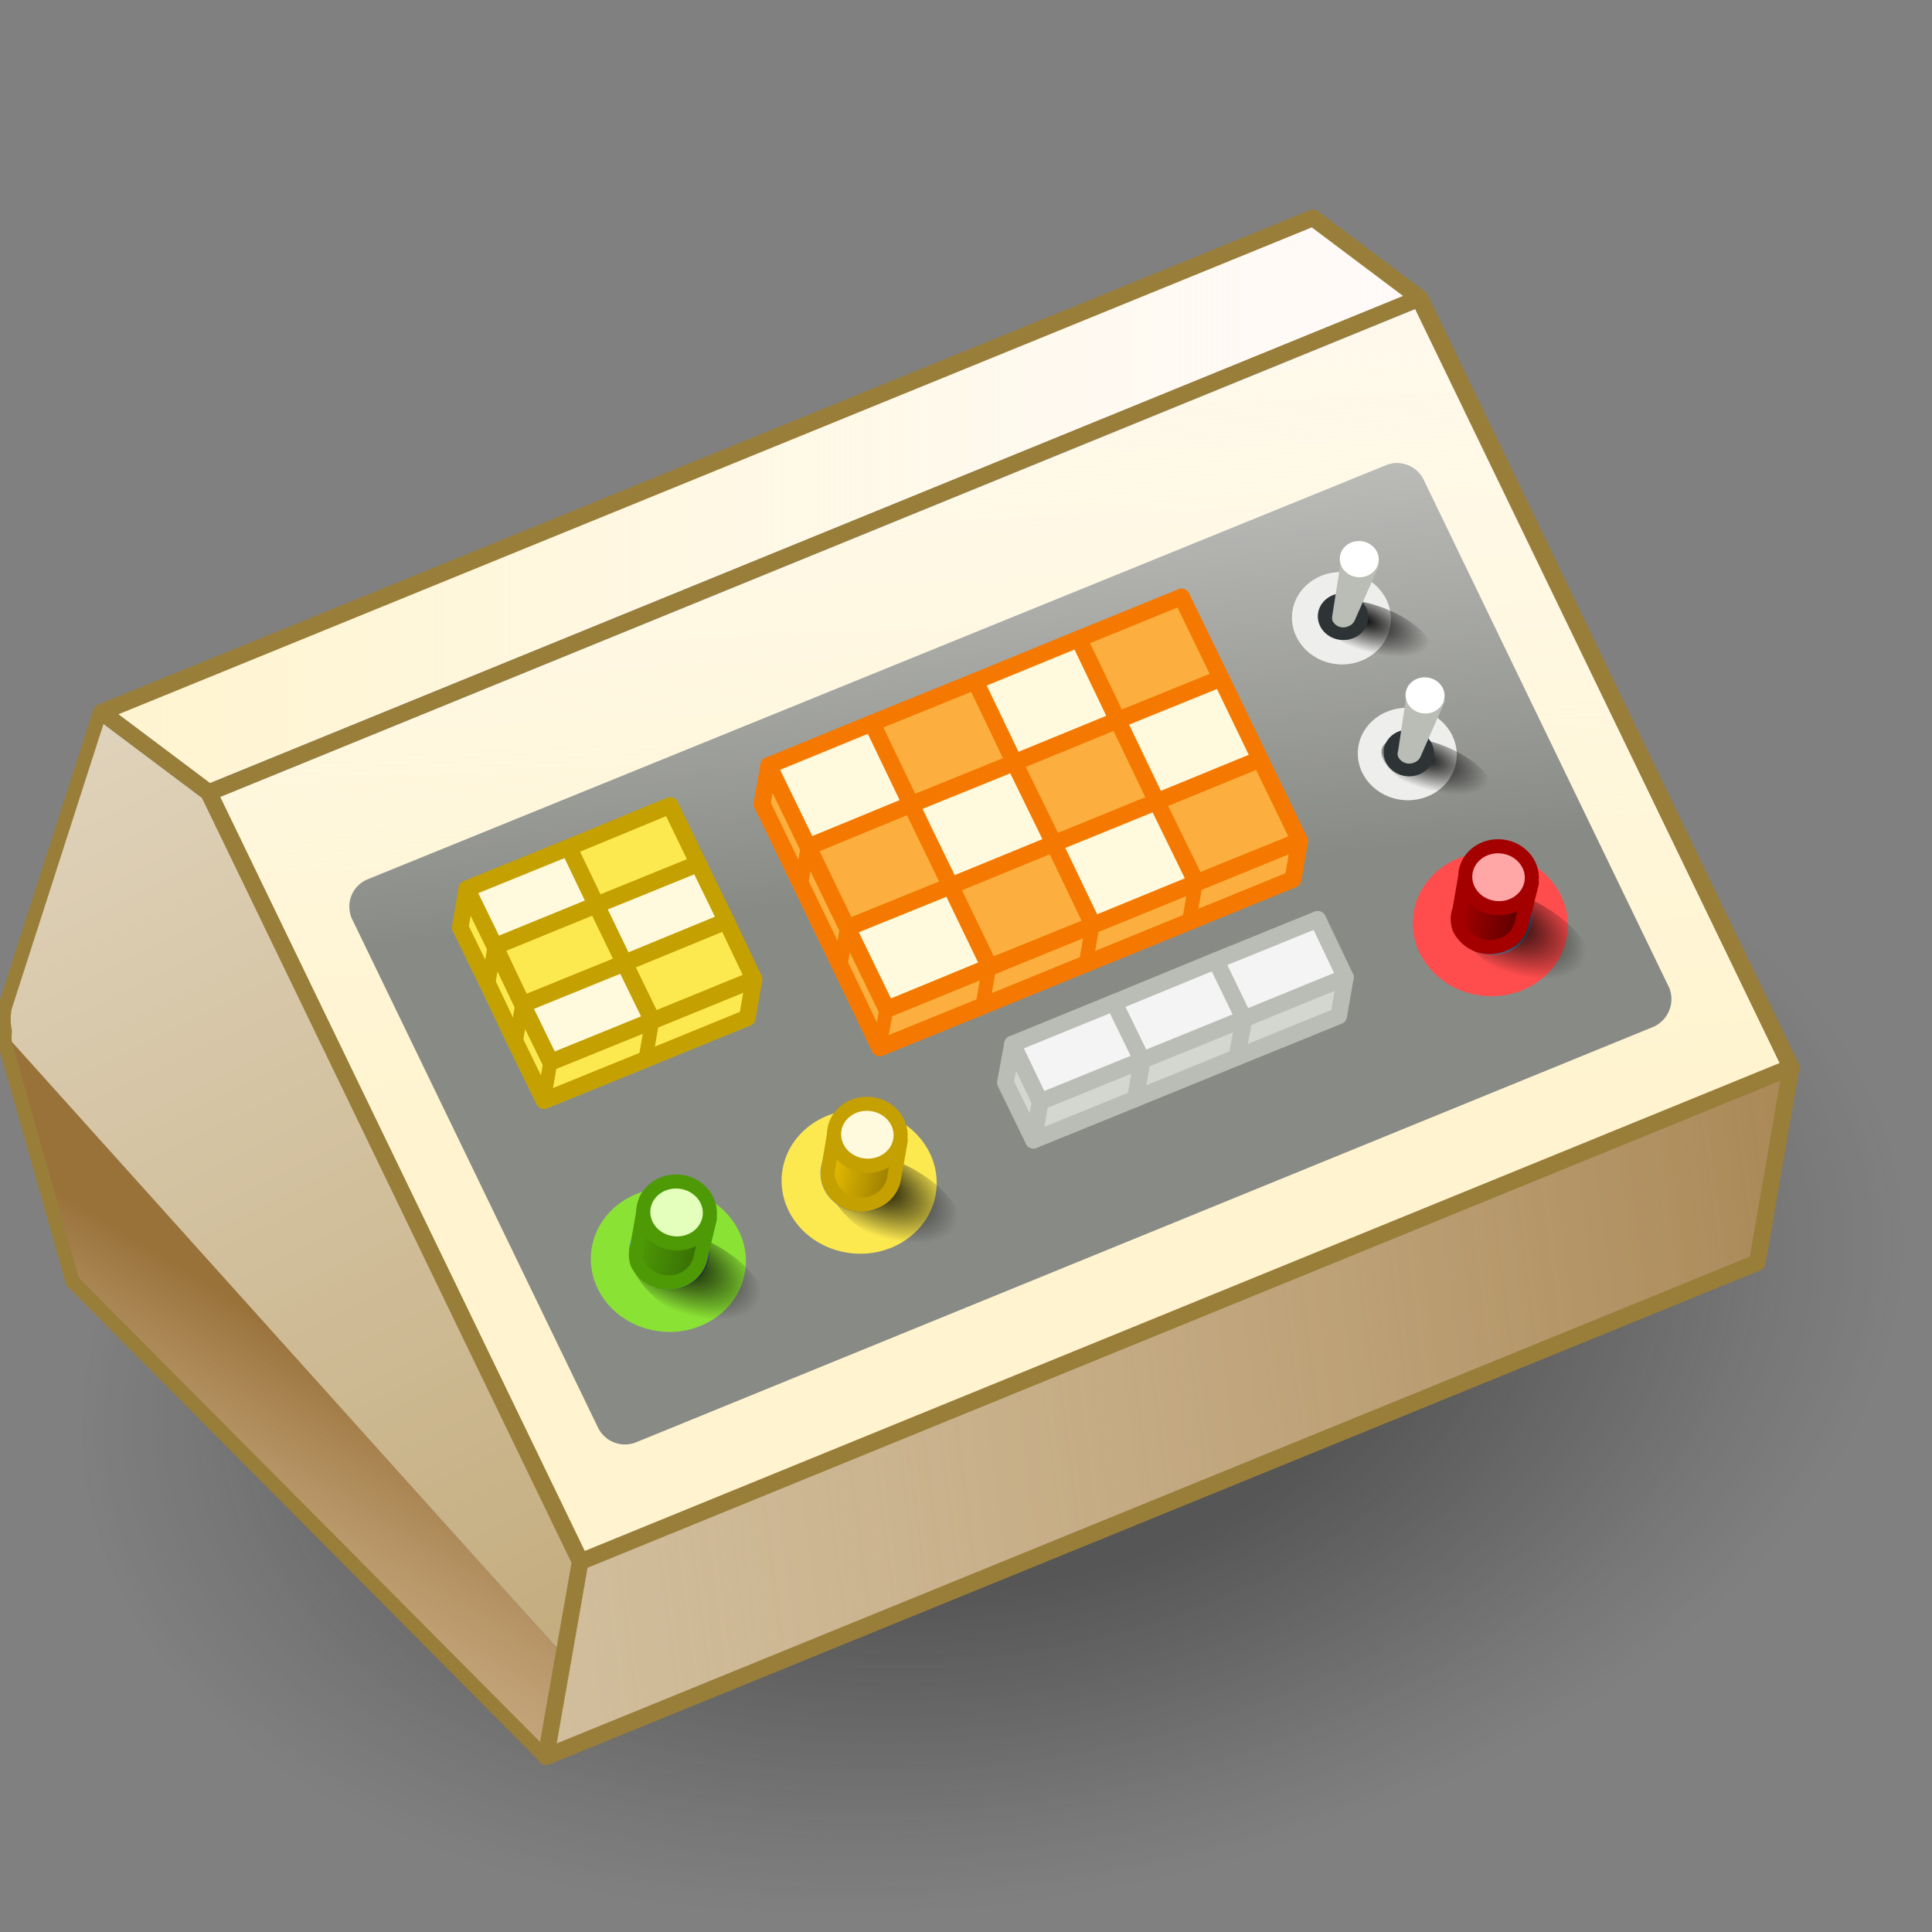 <?xml version="1.0" encoding="UTF-8" standalone="no"?>
<svg
   xmlns:dc="http://purl.org/dc/elements/1.1/"
   xmlns:cc="http://creativecommons.org/ns#"
   xmlns:rdf="http://www.w3.org/1999/02/22-rdf-syntax-ns#"
   xmlns:svg="http://www.w3.org/2000/svg"
   xmlns="http://www.w3.org/2000/svg"
   xmlns:xlink="http://www.w3.org/1999/xlink"
   xmlns:sodipodi="http://sodipodi.sourceforge.net/DTD/sodipodi-0.dtd"
   xmlns:inkscape="http://www.inkscape.org/namespaces/inkscape"
   viewBox="0 0 48 48"
   version="1.1"
   id="svg6453"
   sodipodi:docname="control_panel.svg"
   inkscape:version="1.0.1 (3bc2e813f5, 2020-09-07)">
  <rect x="0" y="0" width="48" height="48" fill="#808080" stroke="none"/>
  <sodipodi:namedview
     pagecolor="#ffffff"
     bordercolor="#666666"
     borderopacity="1"
     objecttolerance="10"
     gridtolerance="10"
     guidetolerance="10"
     inkscape:pageopacity="0"
     inkscape:pageshadow="2"
     inkscape:window-width="2560"
     inkscape:window-height="1377"
     id="namedview6455"
     showgrid="false"
     inkscape:zoom="21.655145"
     inkscape:cx="21.191837"
     inkscape:cy="34.02449"
     inkscape:window-x="-8"
     inkscape:window-y="-8"
     inkscape:window-maximized="1"
     inkscape:current-layer="svg6453"
     inkscape:snap-global="false" />
  <defs
     id="defs6279">
    <linearGradient
       inkscape:collect="always"
       id="linearGradient10089">
      <stop
         style="stop-color:#dfd2ba;stop-opacity:1"
         offset="0"
         id="stop10085" />
      <stop
         style="stop-color:#c4ad7f;stop-opacity:1"
         offset="1"
         id="stop10087" />
    </linearGradient>
    <linearGradient
       inkscape:collect="always"
       id="linearGradient10065">
      <stop
         style="stop-color:#000000;stop-opacity:1;"
         offset="0"
         id="stop10061" />
      <stop
         style="stop-color:#000000;stop-opacity:0;"
         offset="1"
         id="stop10063" />
    </linearGradient>
    <linearGradient
       inkscape:collect="always"
       id="linearGradient10055">
      <stop
         style="stop-color:#a40000;stop-opacity:1;"
         offset="0"
         id="stop10051" />
      <stop
         style="stop-color:#650000;stop-opacity:1"
         offset="1"
         id="stop10053" />
    </linearGradient>
    <linearGradient
       inkscape:collect="always"
       id="linearGradient10047">
      <stop
         style="stop-color:#eabf00;stop-opacity:1"
         offset="0"
         id="stop10043" />
      <stop
         style="stop-color:#9a7e00;stop-opacity:1"
         offset="1"
         id="stop10045" />
    </linearGradient>
    <linearGradient
       inkscape:collect="always"
       id="linearGradient10039">
      <stop
         style="stop-color:#4e9a06;stop-opacity:1;"
         offset="0"
         id="stop10035" />
      <stop
         style="stop-color:#356904;stop-opacity:0.988"
         offset="1"
         id="stop10037" />
    </linearGradient>
    <style
       id="style6257">.cls-1{fill:url(#radial-gradient);}.cls-2{fill:#ccae87;}.cls-3{fill:url(#linear-gradient);}.cls-4{fill:#fff4cf;}.cls-5{fill:#d6c6a7;}.cls-6{fill:url(#linear-gradient-2);}.cls-7{fill:url(#linear-gradient-3);}.cls-10,.cls-31,.cls-8{fill:none;}.cls-8{stroke:#729fcf;}.cls-10,.cls-13,.cls-19,.cls-20,.cls-21,.cls-23,.cls-25,.cls-26,.cls-27,.cls-28,.cls-29,.cls-30,.cls-31,.cls-8{stroke-linecap:round;stroke-linejoin:round;stroke-width:0.35px;}.cls-9{fill:url(#linear-gradient-4);}.cls-10{stroke:#997e3a;}.cls-11{fill:#888a85;}.cls-12{fill:url(#linear-gradient-5);}.cls-13{fill:#d3d7cf;}.cls-13,.cls-20{stroke:#babdb6;}.cls-14{fill:#eeeeec;}.cls-15{fill:#2e3436;}.cls-16{fill:#babdb6;}.cls-17{fill:#fff;}.cls-18,.cls-19{fill:#fce94f;}.cls-19,.cls-21,.cls-27,.cls-29{stroke:#c4a000;}.cls-20{fill:#f4f4f4;}.cls-21{fill:#c4a000;}.cls-22{fill:#ff4d4d;}.cls-23{fill:#a40000;}.cls-23,.cls-28{stroke:#a40000;}.cls-24{fill:#8ae234;}.cls-25{fill:#4e9a06;}.cls-25,.cls-26{stroke:#4e9a06;}.cls-26{fill:#e3ffbb;}.cls-27,.cls-32{fill:#fff9de;}.cls-28{fill:#ffa6a6;}.cls-29{fill:#fcf4c5;}.cls-30{fill:#fcaf3e;}.cls-30,.cls-31{stroke:#f57900;}</style>
    <radialGradient
       id="radial-gradient"
       cx="-7.04"
       cy="96.15"
       r="20.35"
       gradientTransform="matrix(1.19,-0.01,0.01,0.74,30.7,-42.59)"
       gradientUnits="userSpaceOnUse">
      <stop
         offset="0.42"
         stop-color="#2c2c2c"
         stop-opacity="0.5"
         id="stop6259" />
      <stop
         offset="0.82"
         stop-color="#2c2c2c"
         stop-opacity="0.1"
         id="stop6261" />
      <stop
         offset="0.95"
         stop-color="#2c2c2c"
         stop-opacity="0"
         id="stop6263" />
    </radialGradient>
    <linearGradient
       id="linear-gradient"
       x1="7.68"
       y1="38.13"
       x2="11.78"
       y2="31.44"
       gradientUnits="userSpaceOnUse">
      <stop
         offset="0"
         stop-color="#ccae87"
         stop-opacity="0"
         id="stop6266" />
      <stop
         offset="1"
         stop-color="#99723a"
         id="stop6268" />
    </linearGradient>
    <linearGradient
       id="linear-gradient-2"
       x1="6.506"
       y1="35.986"
       x2="50.995"
       y2="30.246"
       xlink:href="#linear-gradient" />
    <linearGradient
       id="linear-gradient-3"
       x1="7.5"
       y1="13.83"
       x2="35.19"
       y2="13.83"
       gradientUnits="userSpaceOnUse">
      <stop
         offset="0"
         stop-color="#fff"
         stop-opacity="0"
         id="stop6272" />
      <stop
         offset="1"
         stop-color="snow"
         id="stop6274" />
    </linearGradient>
    <linearGradient
       id="linear-gradient-4"
       x1="26.53"
       y1="26.47"
       x2="25.45"
       y2="1.75"
       xlink:href="#linear-gradient-3" />
    <linearGradient
       id="linear-gradient-5"
       x1="26.47"
       y1="21.85"
       x2="24.66"
       y2="2.84"
       xlink:href="#linear-gradient-3"
       gradientTransform="matrix(1.183,0,0,1.183,-6.347,-3.814)" />
    <linearGradient
       inkscape:collect="always"
       xlink:href="#linear-gradient"
       id="linearGradient7020"
       gradientUnits="userSpaceOnUse"
       x1="7.68"
       y1="38.13"
       x2="11.78"
       y2="31.44"
       gradientTransform="matrix(1.183,0,0,1.183,-6.347,-3.814)" />
    <linearGradient
       inkscape:collect="always"
       xlink:href="#linear-gradient-3"
       id="linearGradient7022"
       gradientUnits="userSpaceOnUse"
       x1="7.5"
       y1="13.83"
       x2="35.19"
       y2="13.83" />
    <linearGradient
       inkscape:collect="always"
       xlink:href="#linearGradient10039"
       id="linearGradient10041"
       x1="15.838"
       y1="30.937"
       x2="17.549"
       y2="31.281"
       gradientUnits="userSpaceOnUse" />
    <linearGradient
       inkscape:collect="always"
       xlink:href="#linearGradient10047"
       id="linearGradient10049"
       x1="20.553"
       y1="28.986"
       x2="22.128"
       y2="29.312"
       gradientUnits="userSpaceOnUse" />
    <linearGradient
       inkscape:collect="always"
       xlink:href="#linearGradient10055"
       id="linearGradient10057"
       x1="36.271"
       y1="22.586"
       x2="37.581"
       y2="22.717"
       gradientUnits="userSpaceOnUse" />
    <radialGradient
       inkscape:collect="always"
       xlink:href="#linearGradient10065"
       id="radialGradient10067"
       cx="35.871"
       cy="18.771"
       fx="35.871"
       fy="18.771"
       r="1.633"
       gradientTransform="matrix(1.108,-0.027,0.009,0.452,-0.552,-2.883)"
       gradientUnits="userSpaceOnUse" />
    <radialGradient
       inkscape:collect="always"
       xlink:href="#linearGradient10065"
       id="radialGradient10071"
       gradientUnits="userSpaceOnUse"
       gradientTransform="matrix(1.108,-0.027,0.009,0.452,-2.973,-5.534)"
       cx="35.871"
       cy="18.771"
       fx="35.871"
       fy="18.771"
       r="1.633" />
    <radialGradient
       inkscape:collect="always"
       xlink:href="#linearGradient10065"
       id="radialGradient10075"
       gradientUnits="userSpaceOnUse"
       gradientTransform="matrix(1.414,-0.044,0.011,0.747,-9.426,-6.07)"
       cx="35.871"
       cy="18.771"
       fx="35.871"
       fy="18.771"
       r="1.633" />
    <radialGradient
       inkscape:collect="always"
       xlink:href="#linearGradient10065"
       id="radialGradient10079"
       gradientUnits="userSpaceOnUse"
       gradientTransform="matrix(1.414,-0.044,0.011,0.747,-24.762,6.688)"
       cx="35.871"
       cy="18.771"
       fx="35.871"
       fy="18.771"
       r="1.633" />
    <radialGradient
       inkscape:collect="always"
       xlink:href="#linearGradient10065"
       id="radialGradient10083"
       gradientUnits="userSpaceOnUse"
       gradientTransform="matrix(1.414,-0.044,0.011,0.747,-29.592,10.533)"
       cx="35.871"
       cy="18.771"
       fx="35.871"
       fy="18.771"
       r="1.633" />
    <linearGradient
       inkscape:collect="always"
       xlink:href="#linearGradient10089"
       id="linearGradient10091"
       x1="2.814"
       y1="18.329"
       x2="13.899"
       y2="40.725"
       gradientUnits="userSpaceOnUse" />
  </defs>
  <title
     id="title6281">16-Control Panel</title>
  <g
     id="shadow"
     transform="matrix(0.999,0,0,0.982,1.307,5.011)"
     style="stroke-width:1.01">
    <ellipse
       class="cls-1"
       cx="23.73"
       cy="28.71"
       rx="23.2"
       ry="14.55"
       transform="rotate(-9.64,23.736,28.695)"
       id="ellipse6283"
       style="fill:url(#radial-gradient);stroke-width:1.01" />
  </g>
  <path
     class="cls-2"
     d="M 14.005,41.133 13.556,43.665 1.801,31.836 0.122,25.922 a 1.395,1.396 0 0 1 0,-0.296 L 13.993,41.133 Z"
     id="path6286"
     style="stroke-width:1" />
  <path
     class="cls-3"
     d="M 14.005,41.133 13.556,43.665 1.801,31.836 0.122,25.922 a 1.395,1.396 0 0 1 0,-0.296 L 13.993,41.133 Z"
     id="path6288"
     style="fill:url(#linearGradient7020);stroke-width:1" />
  <polygon
     class="cls-4"
     points="35.19,9.49 42.98,25.64 42.27,29.74 16.83,40.12 17.55,36.02 9.75,19.87 7.5,18.18 32.94,7.8 "
     id="polygon6290"
     style="stroke-width:0.846"
     transform="matrix(1.183,0,0,1.183,-6.347,-3.814)" />
  <polyline
     class="cls-5"
     points="42.98 25.64 42.27 29.74 16.83 40.12 17.55 36.02"
     id="polyline6292"
     style="stroke-width:0.846"
     transform="matrix(1.183,0,0,1.183,-6.347,-3.814)" />
  <polyline
     class="cls-6"
     points="42.98 25.64 42.27 29.74 16.83 40.12 17.55 36.02"
     id="polyline6294"
     style="fill:url(#linear-gradient-2);stroke-width:0.846"
     transform="matrix(1.183,0,0,1.183,-6.347,-3.814)" />
  <polygon
     class="cls-7"
     points="32.94,7.8 7.5,18.18 9.75,19.87 35.17,9.49 35.19,9.49 "
     id="polygon6296"
     style="fill:url(#linearGradient7022);stroke-width:0.846"
     transform="matrix(1.183,0,0,1.183,-6.347,-3.814)" />
  <line
     class="cls-8"
     x1="14.407"
     y1="38.791"
     x2="44.48"
     y2="26.514"
     id="line6298" />
  <path
     class="cls-5"
     d="m 14.407,38.768 -0.402,2.366 v 0 L 0.074,25.638 a 1.478,1.479 0 0 1 0,-0.603 l 2.365,-7.345 2.661,1.999 z"
     id="path6300"
     style="stroke-width:1;fill-opacity:1;fill:url(#linearGradient10091)" />
  <polyline
     class="cls-8"
     points="35.19 9.49 9.75 19.87 7.5 18.18"
     id="polyline6302"
     transform="matrix(1.183,0,0,1.183,-6.347,-3.814)" />
  <polygon
     class="cls-9"
     points="35.17,9.49 42.98,25.64 17.56,36.02 9.75,19.87 "
     id="polygon6304"
     style="fill:url(#linear-gradient-4);stroke-width:0.846"
     transform="matrix(1.183,0,0,1.183,-6.347,-3.814)" />
  <polygon
     class="cls-10"
     points="35.17,9.49 42.98,25.64 17.56,36.02 9.75,19.87 "
     id="polygon6306"
     transform="matrix(1.183,0,0,1.183,-6.347,-3.814)" />
  <path
     class="cls-10"
     d="M 14.407,38.768 14.005,41.133 13.556,43.665 1.801,31.836 0.122,25.922 a 1.395,1.396 0 0 1 0,-0.296 1.478,1.479 0 0 1 0,-0.603 l 2.365,-7.345 2.661,1.999 z"
     id="path6308" />
  <polygon
     class="cls-10"
     points="35.19,9.49 42.98,25.64 42.27,29.74 16.83,40.12 17.55,36.02 9.75,19.87 7.5,18.18 32.94,7.8 "
     id="polygon6310"
     transform="matrix(1.183,0,0,1.183,-6.347,-3.814)" />
  <path
     class="cls-11"
     d="M 41.086,25.508 15.803,35.834 A 0.745,0.745 0 0 1 14.857,35.468 L 8.754,22.847 a 0.733,0.733 0 0 1 0.39,-1.005 L 34.428,11.563 a 0.733,0.733 0 0 1 0.946,0.367 l 6.102,12.621 a 0.757,0.757 0 0 1 -0.39,0.958 z"
     id="path6312"
     style="stroke-width:1" />
  <path
     class="cls-12"
     d="M 41.086,25.508 15.803,35.834 A 0.745,0.745 0 0 1 14.857,35.468 L 8.754,22.847 a 0.733,0.733 0 0 1 0.39,-1.005 L 34.428,11.563 a 0.733,0.733 0 0 1 0.946,0.367 l 6.102,12.621 a 0.757,0.757 0 0 1 -0.39,0.958 z"
     id="path6314"
     style="fill:url(#linear-gradient-5);stroke-width:1" />
  <polyline
     class="cls-13"
     points="31.49 24.62 33.62 23.75 33.48 24.56 31.34 25.43 31.34 25.43 31.49 24.62"
     id="polyline6316"
     transform="matrix(1.183,0,0,1.183,-6.347,-3.814)" />
  <polyline
     class="cls-13"
     points="29.35 25.49 31.49 24.62 31.34 25.43 29.21 26.3 29.21 26.3 29.35 25.49"
     id="polyline6318"
     transform="matrix(1.183,0,0,1.183,-6.347,-3.814)" />
  <polyline
     class="cls-13"
     points="27.21 26.36 29.35 25.49 29.21 26.3 27.07 27.17 27.07 27.17 27.21 26.36"
     id="polyline6320"
     transform="matrix(1.183,0,0,1.183,-6.347,-3.814)" />
  <ellipse
     class="cls-14"
     cx="-11.95"
     cy="34.696"
     rx="1.147"
     ry="1.23"
     transform="matrix(0.1,-0.995,0.995,0.1,0,0)"
     id="ellipse6322"
     style="stroke-width:1" />
  <ellipse
     style="color:#000000;overflow:visible;fill:url(#radialGradient10071);fill-opacity:1;stroke-width:3.004;stroke-linecap:round;stroke-linejoin:round;stop-color:#000000"
     id="ellipse10069"
     cx="37.434"
     cy="2.148"
     rx="1.466"
     ry="0.629"
     transform="matrix(0.931,0.365,-0.293,0.956,0,0)" />
  <ellipse
     class="cls-15"
     cx="-11.908"
     cy="34.732"
     rx="0.58"
     ry="0.627"
     transform="matrix(0.1,-0.995,0.995,0.1,0,0)"
     id="ellipse6324"
     style="stroke-width:1" />
  <path
     class="cls-16"
     d="m 33.66,15.407 a 0.272,0.272 0 0 1 -0.166,0.154 0.296,0.296 0 0 1 -0.39,-0.142 0.319,0.319 0 0 1 0,-0.142 c 0,0 0.225,-1.443 0.237,-1.49 a 0.473,0.473 0 0 1 0.52,-0.272 c 0.331,0.083 0.402,0.532 0.402,0.532 z"
     id="path6326"
     style="stroke-width:1" />
  <ellipse
     class="cls-17"
     cx="-10.445"
     cy="34.99"
     rx="0.449"
     ry="0.485"
     transform="matrix(0.1,-0.995,0.995,0.1,0,0)"
     id="ellipse6328"
     style="stroke-width:1" />
  <ellipse
     class="cls-18"
     cx="-27.079"
     cy="24.174"
     rx="1.786"
     ry="1.928"
     transform="matrix(0.1,-0.995,0.995,0.1,0,0)"
     id="ellipse6330"
     style="stroke-width:1" />
  <line
     class="cls-19"
     x1="18.558"
     y1="25.283"
     x2="18.724"
     y2="24.325"
     id="line6332" />
  <polygon
     class="cls-20"
     points="33.04,22.53 33.62,23.75 31.49,24.62 30.9,23.4 "
     id="polygon6334"
     transform="matrix(1.183,0,0,1.183,-6.347,-3.814)" />
  <polygon
     class="cls-20"
     points="30.9,23.4 31.49,24.62 29.35,25.49 28.76,24.28 "
     id="polygon6336"
     transform="matrix(1.183,0,0,1.183,-6.347,-3.814)" />
  <polygon
     class="cls-13"
     points="27.21,26.36 26.63,25.15 26.48,25.96 27.07,27.17 "
     id="polygon6338"
     transform="matrix(1.183,0,0,1.183,-6.347,-3.814)" />
  <polygon
     class="cls-20"
     points="28.76,24.28 29.35,25.49 27.21,26.36 26.63,25.15 "
     id="polygon6340"
     transform="matrix(1.183,0,0,1.183,-6.347,-3.814)" />
  <ellipse
     class="cls-8"
     cx="-26.88"
     cy="24.194"
     rx="0.769"
     ry="0.828"
     transform="matrix(0.1,-0.995,0.995,0.1,0,0)"
     id="ellipse6342" />
  <ellipse
     style="color:#000000;overflow:visible;fill:url(#radialGradient10079);fill-opacity:1;stroke-width:3.064;stroke-linecap:round;stroke-linejoin:round;stop-color:#000000"
     id="ellipse10077"
     cx="26.827"
     cy="19.383"
     rx="1.871"
     ry="1.04"
     transform="matrix(0.917,0.398,-0.121,0.993,0,0)" />
  <path
     class="cls-21"
     d="M 22.378,28.335 20.746,28.039 20.58,29.009 v 0 a 0.71,0.71 0 0 0 0.059,0.461 0.84,0.84 0 0 0 1.088,0.39 0.769,0.769 0 0 0 0.485,-0.58 z"
     id="path6344"
     style="fill-opacity:1;fill:url(#linearGradient10049)" />
  <ellipse
     class="cls-22"
     cx="-19.145"
     cy="39.137"
     rx="1.786"
     ry="1.928"
     transform="matrix(0.1,-0.995,0.995,0.1,0,0)"
     id="ellipse6346"
     style="stroke-width:1" />
  <ellipse
     class="cls-8"
     cx="-18.957"
     cy="39.158"
     rx="0.769"
     ry="0.828"
     transform="matrix(0.1,-0.995,0.995,0.1,0,0)"
     id="ellipse6348" />
  <ellipse
     style="color:#000000;overflow:visible;fill:url(#radialGradient10075);fill-opacity:1;stroke-width:3.064;stroke-linecap:round;stroke-linejoin:round;stop-color:#000000"
     id="ellipse10073"
     cx="42.164"
     cy="6.625"
     rx="1.871"
     ry="1.04"
     transform="matrix(0.917,0.398,-0.121,0.993,0,0)" />
  <path
     class="cls-23"
     d="m 38.059,21.936 -1.632,-0.296 -0.166,0.958 v 0 a 0.662,0.662 0 0 0 0,0.473 0.84,0.84 0 0 0 1.088,0.39 0.733,0.733 0 0 0 0.473,-0.58 z"
     id="path6350"
     style="fill-opacity:1;fill:url(#linearGradient10057)" />
  <ellipse
     class="cls-24"
     cx="-29.486"
     cy="19.652"
     rx="1.786"
     ry="1.928"
     transform="matrix(0.1,-0.995,0.995,0.1,0,0)"
     id="ellipse6352"
     style="stroke-width:1" />
  <ellipse
     class="cls-8"
     cx="-29.275"
     cy="19.659"
     rx="0.769"
     ry="0.828"
     transform="matrix(0.1,-0.995,0.995,0.1,0,0)"
     id="ellipse6354" />
  <ellipse
     style="color:#000000;overflow:visible;fill:url(#radialGradient10083);fill-opacity:1;stroke-width:3.064;stroke-linecap:round;stroke-linejoin:round;stop-color:#000000"
     id="ellipse10081"
     cx="21.997"
     cy="23.228"
     rx="1.871"
     ry="1.04"
     transform="matrix(0.917,0.398,-0.121,0.993,0,0)" />
  <path
     class="cls-25"
     d="m 17.636,30.275 -1.632,-0.296 -0.166,0.958 v 0 a 0.698,0.698 0 0 0 0,0.461 0.875,0.875 0 0 0 1.1,0.402 0.781,0.781 0 0 0 0.473,-0.58 z"
     id="path6356"
     style="fill-opacity:1;fill:url(#linearGradient10041)" />
  <ellipse
     class="cls-26"
     cx="-28.291"
     cy="19.737"
     rx="0.769"
     ry="0.828"
     transform="matrix(0.1,-0.995,0.995,0.1,0,0)"
     id="ellipse6358" />
  <ellipse
     class="cls-27"
     cx="-25.896"
     cy="24.26"
     rx="0.769"
     ry="0.828"
     transform="matrix(0.1,-0.995,0.995,0.1,0,0)"
     id="ellipse6360" />
  <ellipse
     class="cls-28"
     cx="-17.962"
     cy="39.223"
     rx="0.769"
     ry="0.828"
     transform="matrix(0.1,-0.995,0.995,0.1,0,0)"
     id="ellipse6362" />
  <polygon
     class="cls-8"
     points="16.79,26.34 18.93,25.47 21.06,24.6 20.48,23.38 19.89,22.17 19.3,20.95 17.16,21.83 15.03,22.7 15.62,23.91 16.2,25.13 "
     id="polygon6364"
     transform="matrix(1.183,0,0,1.183,-6.347,-3.814)" />
  <polygon
     class="cls-19"
     points="16.2,25.13 16.79,26.34 18.93,25.47 21.06,24.6 21.2,23.79 19.07,24.66 16.93,25.53 16.34,24.32 15.76,23.1 15.17,21.89 15.03,22.7 15.62,23.91 "
     id="polygon6366"
     transform="matrix(1.183,0,0,1.183,-6.347,-3.814)" />
  <line
     class="cls-29"
     x1="11.593"
     y1="22.078"
     x2="11.427"
     y2="23.036"
     id="line6368" />
  <line
     class="cls-19"
     x1="16.039"
     y1="26.312"
     x2="16.205"
     y2="25.354"
     id="line6370" />
  <line
     class="cls-19"
     x1="12.811"
     y1="25.91"
     x2="12.976"
     y2="24.952"
     id="line6372" />
  <line
     class="cls-19"
     x1="12.125"
     y1="24.467"
     x2="12.29"
     y2="23.509"
     id="line6374" />
  <polygon
     class="cls-27"
     points="17.31,21.02 17.89,22.23 15.76,23.1 15.17,21.89 "
     id="polygon6376"
     transform="matrix(1.183,0,0,1.183,-6.347,-3.814)" />
  <polygon
     class="cls-19"
     points="17.89,22.23 18.48,23.45 16.34,24.32 15.76,23.1 "
     id="polygon6378"
     transform="matrix(1.183,0,0,1.183,-6.347,-3.814)" />
  <polygon
     class="cls-27"
     points="20.03,21.36 20.62,22.57 18.48,23.45 17.89,22.23 "
     id="polygon6380"
     transform="matrix(1.183,0,0,1.183,-6.347,-3.814)" />
  <polygon
     class="cls-27"
     points="18.48,23.45 19.07,24.66 16.93,25.53 16.34,24.32 "
     id="polygon6382"
     transform="matrix(1.183,0,0,1.183,-6.347,-3.814)" />
  <polygon
     class="cls-19"
     points="20.62,22.57 21.2,23.79 19.07,24.66 18.48,23.45 "
     id="polygon6384"
     transform="matrix(1.183,0,0,1.183,-6.347,-3.814)" />
  <polygon
     class="cls-19"
     points="19.44,20.14 20.03,21.36 17.89,22.23 17.31,21.02 "
     id="polygon6386"
     transform="matrix(1.183,0,0,1.183,-6.347,-3.814)" />
  <line
     class="cls-29"
     x1="13.508"
     y1="27.342"
     x2="13.674"
     y2="26.383"
     id="line6388" />
  <polygon
     class="cls-8"
     points="22.19,21.82 23.02,23.52 23.84,25.23 26.01,24.34 28.18,23.46 30.35,22.57 32.52,21.69 31.69,19.98 30.87,18.28 30.04,16.57 27.87,17.46 25.71,18.34 23.54,19.23 21.37,20.11 "
     id="polygon6390"
     transform="matrix(1.183,0,0,1.183,-6.347,-3.814)" />
  <polygon
     class="cls-30"
     points="23.26,24.02 23.84,25.23 25.98,24.36 32.52,21.69 32.66,20.88 26.12,23.55 23.99,24.42 23.4,23.2 22.81,21.99 21.51,19.3 21.37,20.11 22.67,22.8 "
     id="polygon6392"
     transform="matrix(1.183,0,0,1.183,-6.347,-3.814)" />
  <polygon
     class="cls-31"
     points="23.26,24.02 23.84,25.23 25.98,24.36 32.52,21.69 32.66,20.88 26.12,23.55 23.99,24.42 23.4,23.2 22.81,21.99 21.51,19.3 21.37,20.11 22.67,22.8 "
     id="polygon6394"
     transform="matrix(1.183,0,0,1.183,-6.347,-3.814)" />
  <line
     class="cls-30"
     x1="29.544"
     y1="22.882"
     x2="29.71"
     y2="21.924"
     id="line6396" />
  <line
     class="cls-30"
     x1="26.978"
     y1="23.935"
     x2="27.144"
     y2="22.977"
     id="line6398" />
  <line
     class="cls-30"
     x1="24.412"
     y1="24.976"
     x2="24.577"
     y2="24.018"
     id="line6400" />
  <line
     class="cls-30"
     x1="21.846"
     y1="26.029"
     x2="22.023"
     y2="25.07"
     id="line6402" />
  <line
     class="cls-30"
     x1="20.876"
     y1="24.006"
     x2="21.041"
     y2="23.048"
     id="line6404" />
  <line
     class="cls-30"
     x1="19.894"
     y1="21.995"
     x2="20.072"
     y2="21.037"
     id="line6406" />
  <polygon
     class="cls-32"
     points="23.68,18.41 24.5,20.12 22.34,21.01 21.51,19.3 "
     id="polygon6408"
     style="stroke-width:0.846"
     transform="matrix(1.183,0,0,1.183,-6.347,-3.814)" />
  <polygon
     class="cls-31"
     points="23.68,18.41 24.5,20.12 22.34,21.01 21.51,19.3 "
     id="polygon6410"
     transform="matrix(1.183,0,0,1.183,-6.347,-3.814)" />
  <polygon
     class="cls-30"
     points="25.85,17.53 26.67,19.24 24.5,20.12 23.68,18.41 "
     id="polygon6412"
     transform="matrix(1.183,0,0,1.183,-6.347,-3.814)" />
  <polygon
     class="cls-32"
     points="28.02,16.64 28.84,18.35 26.67,19.24 25.85,17.53 "
     id="polygon6414"
     style="stroke-width:0.846"
     transform="matrix(1.183,0,0,1.183,-6.347,-3.814)" />
  <polygon
     class="cls-31"
     points="28.02,16.64 28.84,18.35 26.67,19.24 25.85,17.53 "
     id="polygon6416"
     transform="matrix(1.183,0,0,1.183,-6.347,-3.814)" />
  <polygon
     class="cls-30"
     points="30.18,15.76 31.01,17.47 28.84,18.35 28.02,16.64 "
     id="polygon6418"
     transform="matrix(1.183,0,0,1.183,-6.347,-3.814)" />
  <polygon
     class="cls-30"
     points="24.5,20.12 25.33,21.83 23.16,22.71 22.34,21.01 "
     id="polygon6420"
     transform="matrix(1.183,0,0,1.183,-6.347,-3.814)" />
  <polygon
     class="cls-32"
     points="26.67,19.24 27.5,20.94 25.33,21.83 24.5,20.12 "
     id="polygon6422"
     style="stroke-width:0.846"
     transform="matrix(1.183,0,0,1.183,-6.347,-3.814)" />
  <polygon
     class="cls-31"
     points="26.67,19.24 27.5,20.94 25.33,21.83 24.5,20.12 "
     id="polygon6424"
     transform="matrix(1.183,0,0,1.183,-6.347,-3.814)" />
  <polygon
     class="cls-30"
     points="28.84,18.35 29.66,20.06 27.5,20.94 26.67,19.24 "
     id="polygon6426"
     transform="matrix(1.183,0,0,1.183,-6.347,-3.814)" />
  <polygon
     class="cls-32"
     points="31.01,17.47 31.83,19.17 29.66,20.06 28.84,18.35 "
     id="polygon6428"
     style="stroke-width:0.846"
     transform="matrix(1.183,0,0,1.183,-6.347,-3.814)" />
  <polygon
     class="cls-31"
     points="31.01,17.47 31.83,19.17 29.66,20.06 28.84,18.35 "
     id="polygon6430"
     transform="matrix(1.183,0,0,1.183,-6.347,-3.814)" />
  <polygon
     class="cls-27"
     points="25.33,21.83 26.15,23.53 23.99,24.42 23.16,22.71 "
     id="polygon6432"
     transform="matrix(1.183,0,0,1.183,-6.347,-3.814)" />
  <polygon
     class="cls-31"
     points="25.33,21.83 26.15,23.53 23.99,24.42 23.16,22.71 "
     id="polygon6434"
     transform="matrix(1.183,0,0,1.183,-6.347,-3.814)" />
  <polygon
     class="cls-30"
     points="27.5,20.94 28.32,22.65 26.15,23.53 25.33,21.83 "
     id="polygon6436"
     transform="matrix(1.183,0,0,1.183,-6.347,-3.814)" />
  <polygon
     class="cls-32"
     points="29.66,20.06 30.49,21.76 28.32,22.65 27.5,20.94 "
     id="polygon6438"
     style="stroke-width:0.846"
     transform="matrix(1.183,0,0,1.183,-6.347,-3.814)" />
  <polygon
     class="cls-31"
     points="29.66,20.06 30.49,21.76 28.32,22.65 27.5,20.94 "
     id="polygon6440"
     transform="matrix(1.183,0,0,1.183,-6.347,-3.814)" />
  <polygon
     class="cls-30"
     points="31.83,19.17 32.66,20.88 30.49,21.76 29.66,20.06 "
     id="polygon6442"
     transform="matrix(1.183,0,0,1.183,-6.347,-3.814)" />
  <ellipse
     class="cls-14"
     cx="-15.144"
     cy="36.661"
     rx="1.147"
     ry="1.23"
     transform="matrix(0.1,-0.995,0.995,0.1,0,0)"
     id="ellipse6444"
     style="stroke-width:1" />
  <ellipse
     style="color:#000000;overflow:visible;fill:url(#radialGradient10067);fill-opacity:1;stroke-width:3.004;stroke-linecap:round;stroke-linejoin:round;stop-color:#000000"
     id="path10059"
     cx="39.855"
     cy="4.799"
     rx="1.466"
     ry="0.629"
     transform="matrix(0.931,0.365,-0.293,0.956,0,0)" />
  <ellipse
     class="cls-15"
     cx="-15.113"
     cy="36.697"
     rx="0.58"
     ry="0.627"
     transform="matrix(0.1,-0.995,0.995,0.1,0,0)"
     id="ellipse6446"
     style="stroke-width:1" />
  <path
     class="cls-16"
     d="m 35.292,18.801 a 0.26,0.26 0 0 1 -0.154,0.142 0.307,0.308 0 0 1 -0.402,-0.142 0.201,0.201 0 0 1 0,-0.142 c 0,0 0.213,-1.443 0.225,-1.49 a 0.473,0.473 0 0 1 0.532,-0.272 c 0.319,0.083 0.402,0.532 0.402,0.532 z"
     id="path6448"
     style="stroke-width:1" />
  <ellipse
     class="cls-17"
     cx="-13.65"
     cy="36.955"
     rx="0.449"
     ry="0.485"
     transform="matrix(0.1,-0.995,0.995,0.1,0,0)"
     id="ellipse6450"
     style="stroke-width:1" />
</svg>
